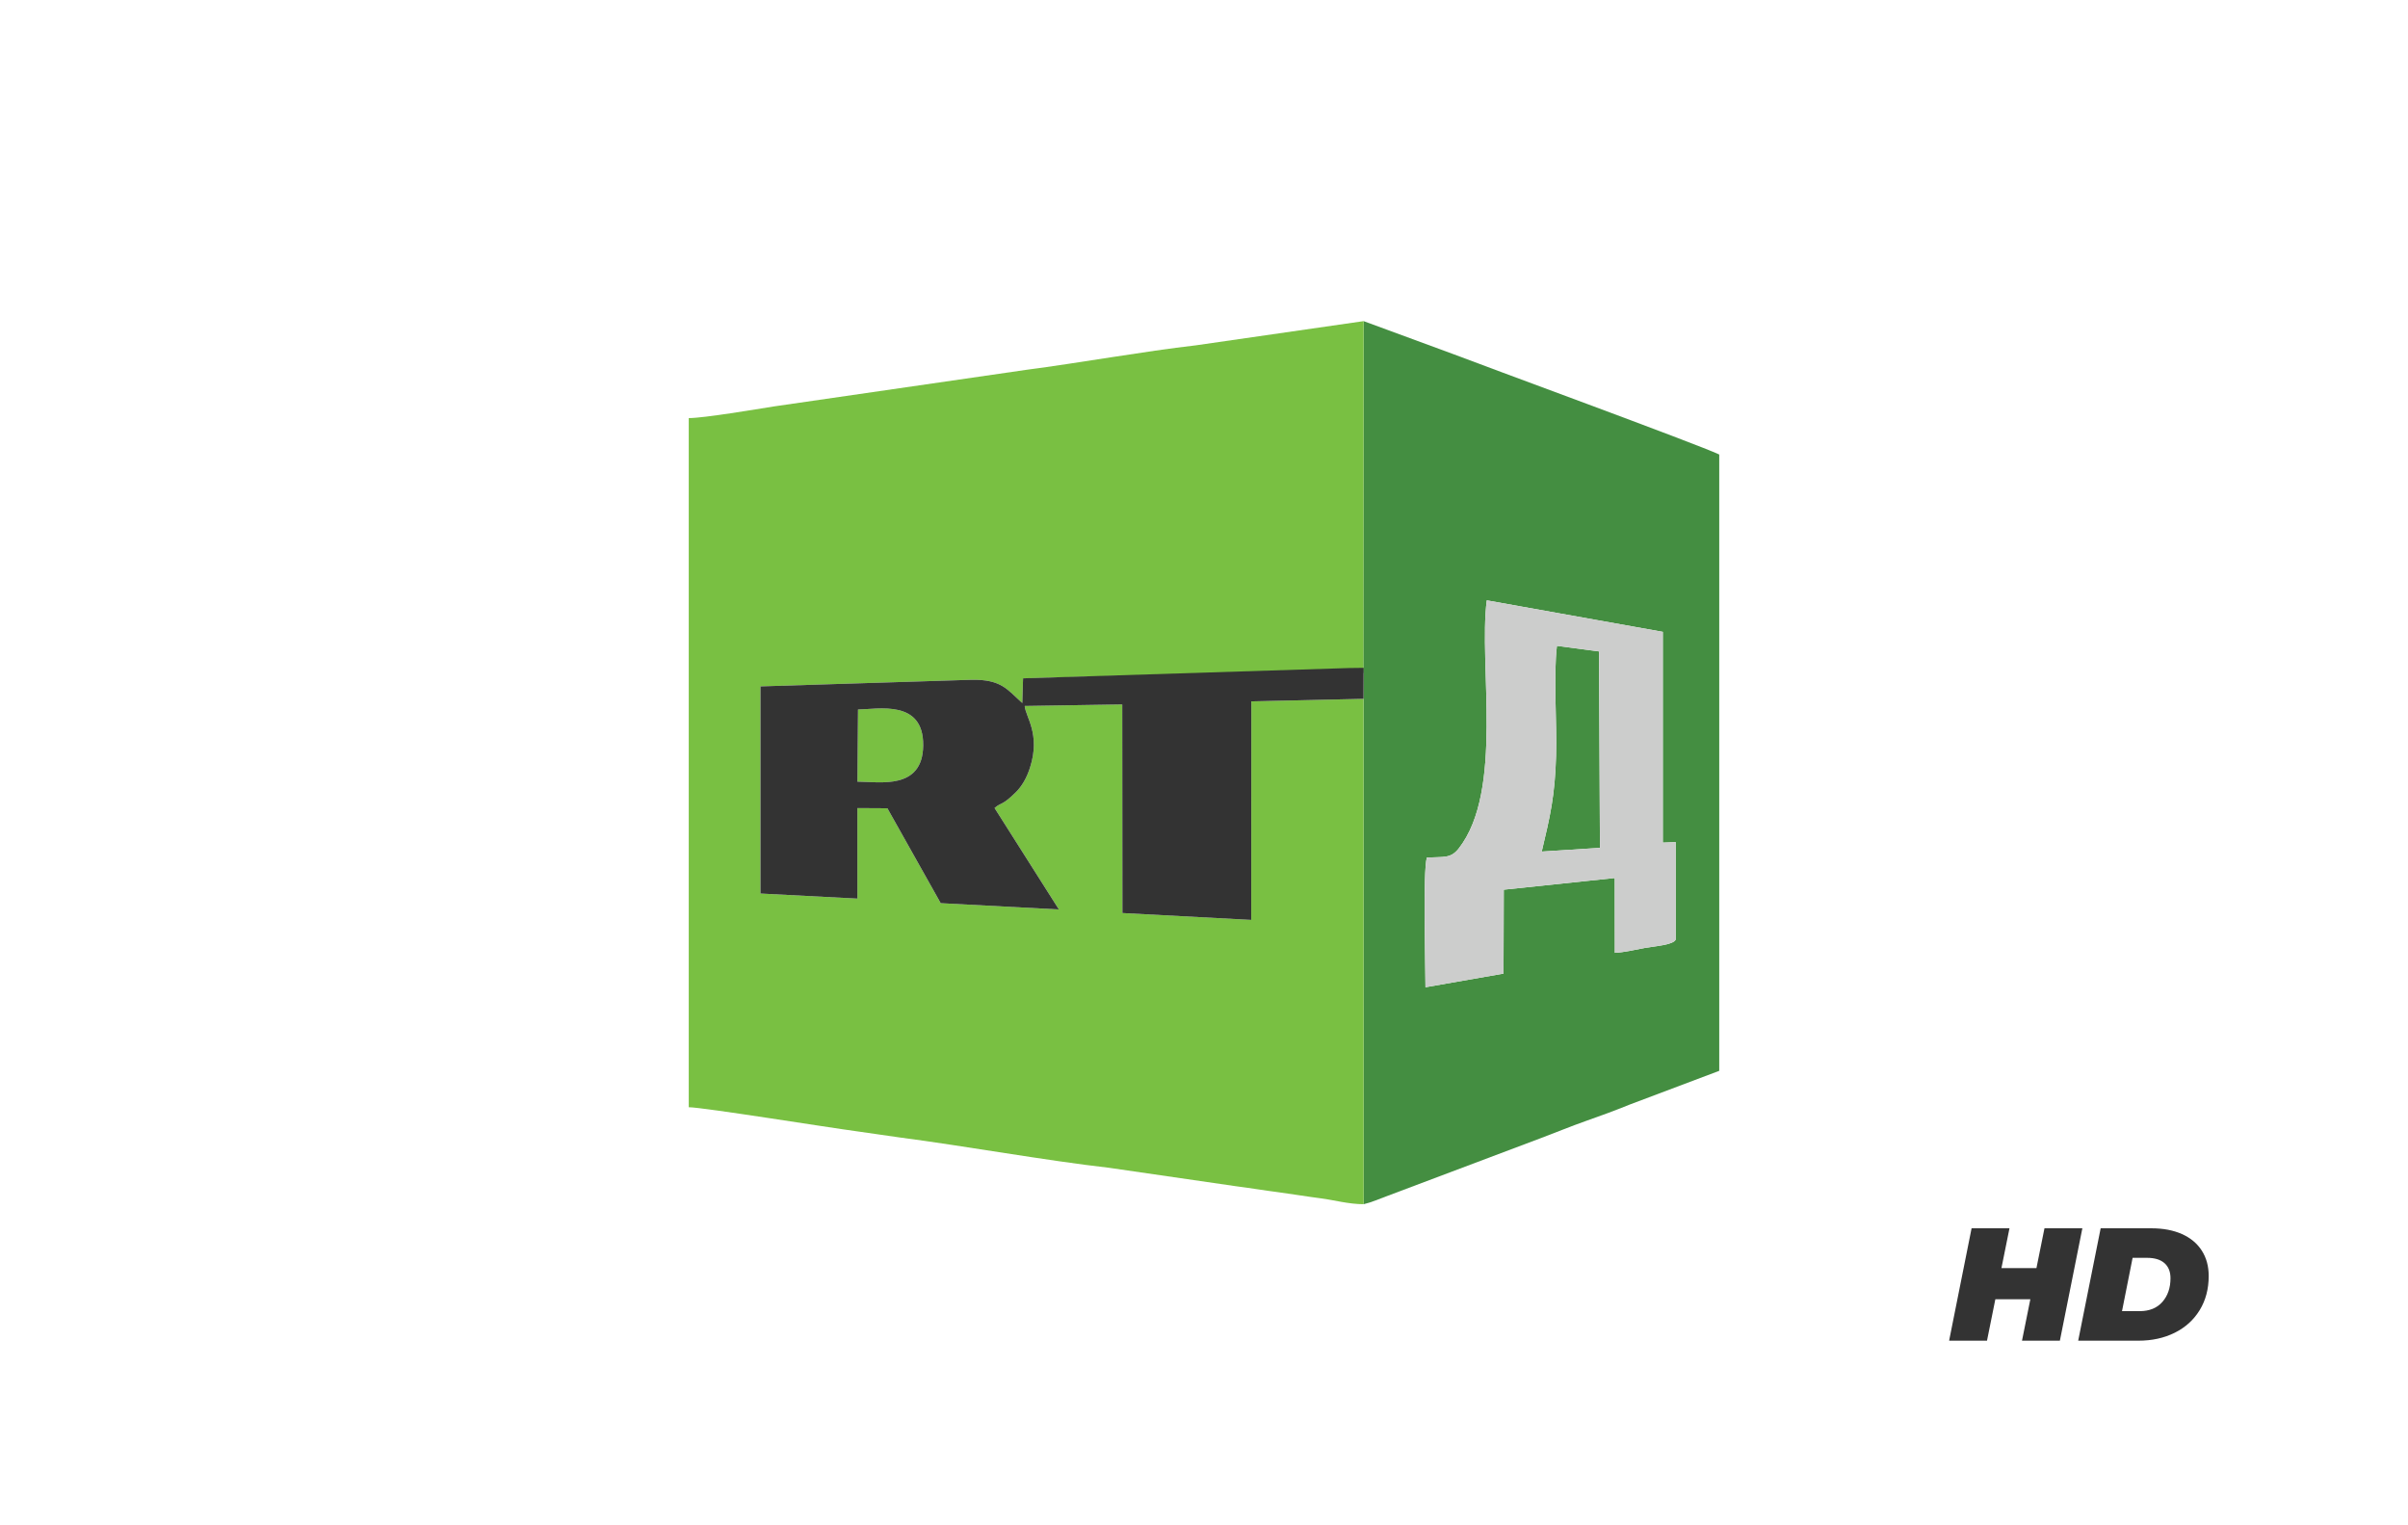 <svg xmlns="http://www.w3.org/2000/svg" xml:space="preserve" width="105.833mm" height="67.028mm" version="1.1" style="shape-rendering:geometricPrecision; text-rendering:geometricPrecision; image-rendering:optimizeQuality; fill-rule:evenodd; clip-rule:evenodd"
viewBox="0 0 10583.32 6702.76"
 xmlns:xlink="http://www.w3.org/1999/xlink">
 <defs>
  <style type="text/css">
   <![CDATA[
    .fil2 {fill:#333333}
    .fil0 {fill:#448E41}
    .fil1 {fill:#79C042}
    .fil3 {fill:#CCCDCC}
    .fil4 {fill:#333333;fill-rule:nonzero}
   ]]>
  </style>
 </defs>
 <g id="rt_doc_HD">
  <path class="fil0" d="M6271.08 3768.39c73.58,-4.12 104.14,5.28 139.64,-39.24 200.37,-255.49 86.78,-808.4 123.78,-1091.06l773.7 138.49 0 926.19 56.61 -2.28 0 427.98c-7.96,23.43 -94.34,29.83 -135.14,36.96 -43.02,7.58 -90.57,19.65 -132.48,21.55l-0.34 -328.73 -487.64 51.29 -1.13 368.76 -343.09 60.01c0,-96.63 -11.7,-509.13 6.06,-569.91l0.03 -0.01zm-340.09 -832.91l62.28 -0.77 -0.38 136.27 0.38 2220.69c35.83,-8.35 66.46,-22.71 98.9,-34.34l683.48 -257.43c66.79,-24.93 126.84,-50.2 193.24,-73.59 62.67,-21.88 128.69,-46.03 193.64,-72.46l393.63 -148.33 0 -2708.3c-91.32,-43.76 -1065.46,-400.82 -1166.98,-440.45l-395.89 -145.65 -1.51 1546.25c-33.22,1.89 -30.17,-35.44 -60.77,-21.88l-0.02 -0.01z"/>
  <path class="fil0" d="M7031.91 3725.74l-4.12 -863.12 -184.97 -24.55c-15.86,132.88 0.39,338.59 -3.75,482.36 -4.95,176.22 -26.05,266.46 -63.05,421.58l255.87 -16.27 0.02 0z"/>
  <path class="fil1" d="M5993.27 5291.63l-0.38 -2220.69 -493.27 10.97 -0.38 960.54 -566.14 -30.22 -0.72 -916.74 -428.77 6.79c3.78,47.92 70.58,123.05 23.43,270.61 -13.98,44.54 -35.52,81.5 -61.58,107.55 -63,62.29 -62.26,42.65 -94.33,70.2l282.7 445.74 -519.32 -27.56 -234.39 -417.01 -131.74 -0.77 0 397.81 -426.08 -22.26 0 -910.32 928.09 -29.07c130.97,-2.27 156.62,43.03 222.65,102.24l3.38 -108.65 1435.32 -37.02c30.56,-13.58 27.56,3.39 60.73,1.5l0.77 -1534.16 -737.46 106.41c-225.31,25.71 -511.03,77.05 -745.01,107.59l-1108.82 160.79c-78.92,12.42 -307.64,51.33 -374.81,51.33l0 3028.32c60.79,0 625.41,90.96 737.86,105.67 64.94,8.69 126.84,18.87 186.46,26.77 294.4,38.52 644.22,101.93 922.79,133.64l558.57 81.15c59.62,7.51 121.51,18.08 186.46,26.38 59.62,7.95 121.51,18.47 186.41,26.82 57.39,7.5 121.89,25.65 187.58,25.65z"/>
  <path class="fil1" d="M3768.41 3434.76c98.89,0.77 286.86,37.39 289.09,-158.85 2.28,-203.46 -197.71,-159.31 -286.44,-158.15l-2.68 317.01 0.03 -0.01z"/>
  <path class="fil2" d="M3771.06 3117.76c88.72,-1.16 288.72,-45.29 286.44,158.15 -2.23,196.24 -190.2,159.62 -289.09,158.85l2.67 -317.01 -0.02 0.01zm1162.04 894.43l566.14 30.2 0.38 -960.48 493.27 -10.97 0.38 -136.24 -62.28 0.77 -1434.55 45.27 -3.39 108.69c-66.02,-59.24 -91.69,-104.54 -222.64,-102.24l-928.1 29.04 0 910.29 426.1 22.26 0 -397.75 131.74 0.73 234.4 417.06 519.3 27.56 -282.69 -445.74c32.06,-27.55 31.32,-7.9 94.34,-70.2 26.05,-26.05 47.58,-63.01 61.55,-107.58 47.16,-147.55 -19.65,-222.65 -23.43,-270.56l428.77 -6.79 0.73 916.69 -0.02 -0.01z"/>
  <path class="fil3" d="M6776.03 3742.01c37.01,-155.12 58.11,-245.36 63.06,-421.58 4.14,-143.77 -12.12,-349.48 3.74,-482.36l184.98 24.55 4.11 863.12 -255.87 16.27 -0.02 0zm-504.95 26.38c-17.75,60.77 -6.08,473.27 -6.08,569.9l343.09 -60 1.13 -368.76 487.64 -51.31 0.36 328.73c41.89,-1.88 89.44,-13.97 132.46,-21.53 40.8,-7.13 127.18,-13.53 135.14,-36.96l0 -427.98 -56.61 2.27 0 -926.21 -773.69 -138.49c-37.01,282.65 76.61,835.59 -123.78,1091.09 -35.52,44.53 -66.08,35.13 -139.65,39.21l-0.01 0.04z"/>
  <polygon class="fil4" points="9152.1,5397.5 9053.32,5891.39 8886.81,5891.39 8923.49,5709.36 8769.68,5709.36 8732.99,5891.39 8566.48,5891.39 8665.26,5397.5 8831.77,5397.5 8796.49,5572.48 8950.31,5572.48 8985.58,5397.5 "/>
  <path id="_1" class="fil4" d="M9232.53 5397.5l222.96 0c51.74,0 96.54,8.46 134.41,25.4 37.86,16.93 66.91,41.16 87.13,72.67 20.23,31.52 30.34,68.68 30.34,111.48 0,56.91 -13.17,106.89 -39.51,149.93 -26.34,43.04 -62.91,76.2 -109.71,99.48 -46.81,23.29 -100.08,34.93 -159.81,34.93l-264.59 0 98.78 -493.89zm171.45 364.07c42.8,0 76.08,-13.53 99.84,-40.57 23.75,-27.05 35.63,-61.74 35.63,-104.07 0,-28.7 -8.82,-50.8 -26.46,-66.33 -17.64,-15.52 -43.16,-23.28 -76.55,-23.28l-63.5 0 -46.57 234.25 77.61 0z"/>
 </g>
</svg>
